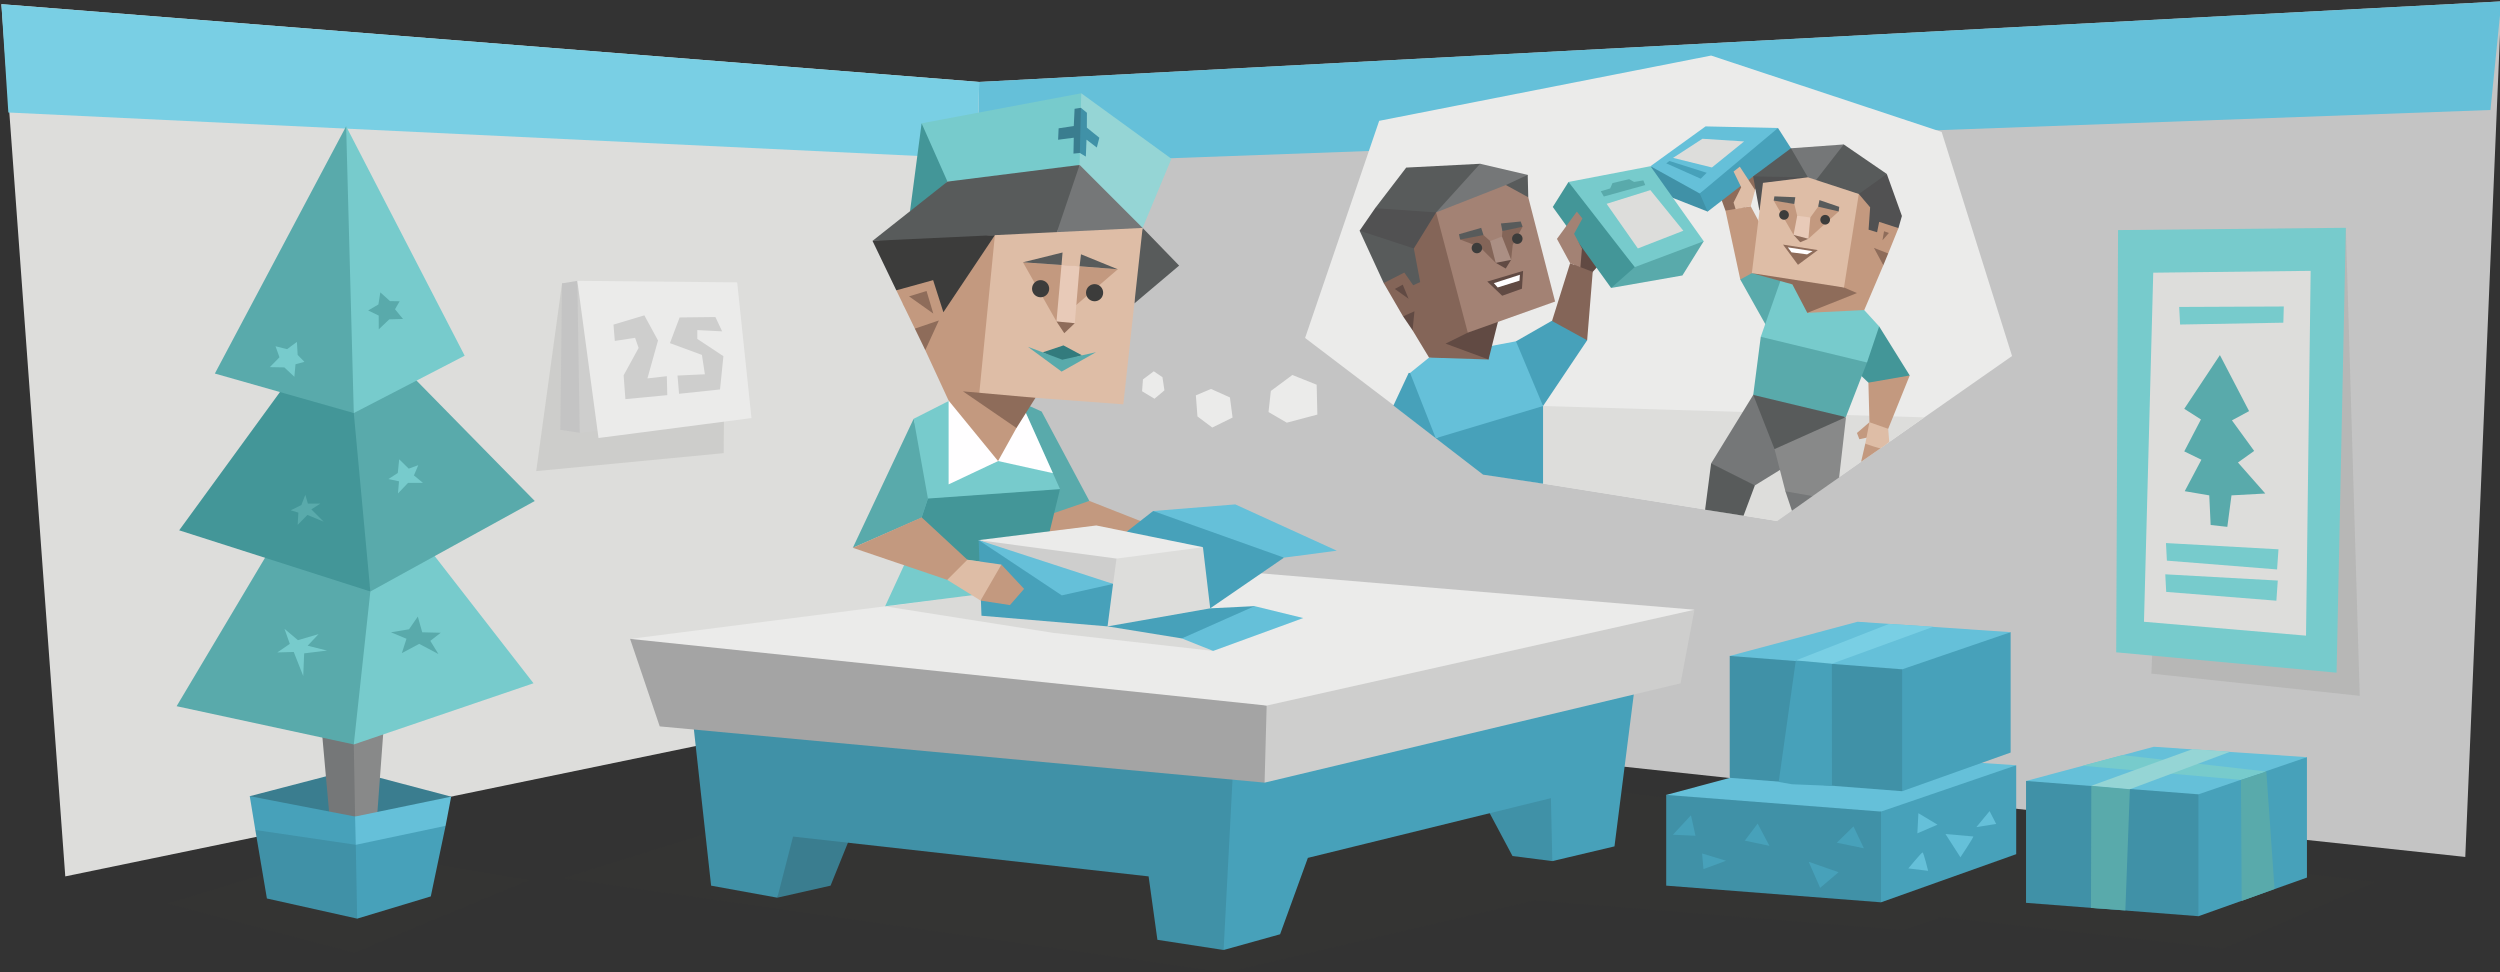 <svg xmlns="http://www.w3.org/2000/svg" viewBox="0 0 900 350" width="900" height="350" style="width:100%;height:100%"><rect x="0" y="0" width="900" height="350" fill="#333333" stroke="none"/><defs><clipPath id="a"><path d="M0 0h900v350H0z"/></clipPath></defs><g clip-path="url(#a)"><g display="block"><path fill="#3C3C3B" d="M60.25 325.25L127.5 343l63.25-26.25-66.25-11-64.25 19.5zM294.5 287.5L202.5 316.167 441.25 350.125l111.25-25.958 132 10.666 14-4.666L800.5 341.5l54.666-24-336.666-40-224 10z" opacity=".1"/><path fill="#C4C4C4" d="M352.501 29.5l-174.001 81 159.001 139 550 59 12.5-296.144V.528l-547.5 28.972z"/><path fill="#65C0D9" d="M352.501 29.5L178.5 110.5l173.501-51 544.568-19.902 3.432-34.121V.528L352.501 29.5z"/><path fill="#DDDDDB" d="M23.5 315.5l323.999-67.001 5-218.999L.501 1.5 23.5 315.5z"/><path fill="#79CFE4" d="M3 40.5l348.834 16.666.667-27.666L.501 1.5 3 40.5z"/><g><path fill="#47A1BA" d="M679.167 282.834l46.666-7.334v32L677.167 324.834l-23.334-24 25.334-18z"/><path fill="#65C0D9" d="M629.167 306.833l-29.334-20.667 57.334-15.333 68.666 4.667-48.666 16.666-48 14.667z"/><path fill="#4091A7" d="M599.833 318.833v-32.666l77.334 6v32.666l-77.334-6z"/><path fill="#47A1BA" d="M608.75 293.5l-6.5 7 8.124.376-1.624-7.376zM612.75 307.25l.5 5.624 8.124-3-8.624-2.624zM632.75 296.5l-4.626 6.125 8.876 1.875-4.25-8zM651.125 310.25l4.125 9.376 6.625-5.626-10.75-3.75zM661.25 303.376l6-5.876 3.75 7.876-9.75-2z"/><path fill="#65C0D9" d="M690.625 292.75l-.375 7.25 7.25-3.125-6.875-4.125zM700.374 300.25l5.376 8.376s4.999-7.5 4.624-7.5-10-.876-10-.876zM687 312.626l7.124.874s-1.625-6.624-2-6.624-5.124 5.75-5.124 5.75zM716.25 292l-4.75 5.75 7.124-1.125-2.374-4.625z"/><path fill="#47A1BA" d="M686.377 233.464l37.456-5.886v43.343l-39.062 13.913-18.727-19.265 20.333-32.105z"/><path fill="#65C0D9" d="M646.246 270.387l-23.543-34.246 46.018-12.308 55.112 3.746-39.061 13.378-38.526 29.43z"/><path fill="#4091A7" d="M622.703 280.017v-43.877l62.068 4.815v43.878l-62.068-4.816z"/><path fill="#47A1BA" d="M640.334 281.5l6.166-43.75 10.584-.5 2.385 1.687.031 43.979-14.416-.583-4.75-.833z"/><path fill="#79CFE4" d="M680 224.625l-33.5 13.125 12.969 1.188L696 225.625l-16-1z"/><path fill="#47A1BA" d="M793.044 278.464l37.456-5.886v43.343l-39.062 13.913-18.727-19.265 20.333-32.105z"/><path fill="#65C0D9" d="M752.912 315.387l-23.544-34.246 46.018-12.307 55.114 3.746-39.062 13.377-38.526 29.43z"/><path fill="#4091A7" d="M729.368 325.018v-43.877l62.07 4.815v43.877l-62.07-4.815z"/><path fill="#59AAAB" d="M752.875 282.874l-.125 44 12.375.876 1.625-43.626-13.875-1.25z"/><path fill="#77CBCC" d="M749.709 275.667l57.041 5.083 9.125-3-51.75-5.916-14.416 3.833z"/><path fill="#95D5D5" d="M789.313 269.687l-36.439 13.188 13.876 1.25 36.125-13.501-13.562-.937z"/><path fill="#59AAAB" d="M807 324.334l-.25-43.584 9.125-3 2.958 42.25-11.833 4.334z"/></g><g><path fill="#3C3C3B" d="M776 205.5l-1.5 37 75 8-5-168.5L776 205.5z" opacity=".1"/><path fill="#77CBCC" d="M762.5 82.833l-.667 152 79.334 7.333 3.333-160.166-82 .833z"/><path fill="#DDDDDB" d="M775.167 98.167l-3.334 125.667 58.334 5 1.666-131.334-56.666.667z"/><path fill="#77CBCC" d="M784.5 110.5l37.666-.167-.166 5.834-37.168.666-.332-6.333zM779.75 195.5l40.5 2.25-.5 7.25-39.667-3.167L779.75 195.5zM779.5 206.75L820 209l-.5 7.25-39.667-3.167L779.5 206.75z"/><path fill="#59AAAB" d="M799.167 127.833l-12.834 19.334 6 3.834-6 11.5 6.166 3-6 11.332 8.834 1.5.5 10.668 6.0.666 1.5-11.334 12.166-.666-9.832-11.166 5.832-4.168-8-11 6.168-3.332-10.5-20.168z"/></g><g><path fill="#3A7D8F" d="M100.084 302.458l-10.167-15.833 36.167-9.417 36.333 9.583-24.583 21.917-37.75-6.25z"/><path fill="#888989" d="M138.458 257.334l-3.5 47.25-8.624-.376-9-48 21.124 1.126z"/><path fill="#757778" d="M107.584 304.708l11.25-8.375-3.875-43.25 8.375-.625 4.03 15.541.47 25.959-9.25 11.75-11-1z"/><path fill="#47A1BA" d="M115.333 307.208l13.25 23.5 26.5-8 5.334-25.417-32.584-3.333-12.5 13.25z"/><path fill="#65C0D9" d="M115.333 307.208l12.75-3.083 32.334-6.833 2-10.5-34.584 7.166-12.5 13.25z"/><path fill="#77CBCC" d="M114.057 232.668l13.307 35.332 64.697-22.024-52.768-67.91-33.036 40.378 7.8 14.224z"/><path fill="#59AAAB" d="M100.75 191.83l-37.167 62.403 63.78 13.767 5.964-55.062-32.577-21.108zM114.974 122.086l18.354 90.852 59.191-32.579-50.014-50.932-27.531-7.341z"/><path fill="#439698" d="M103.962 136.769l-39.461 54.145 68.826 22.025-5.964-64.239-23.401-11.931z"/><path fill="#77CBCC" d="M115.892 108.32l8.718-62.861 42.673 82.591-39.92 20.649-11.471-40.379z"/><path fill="#59AAAB" d="M124.61 45.459l2.753 103.24-50.014-14.224 47.261-89.016z"/><path fill="#4091A7" d="M91.916 298.792l28.161-3.79 8.006 9.123.5 26.584-32.5-7.25-4.167-24.667z"/><path fill="#47A1BA" d="M89.916 286.625l37.917 7.333.25 10.167-36.167-5.333-2-12.167z"/><g><path fill="#59AAAB" d="M136.916 105.25l-.687 4.354-3.688 2.168 3.792 1.833.021 4.959 3.791-3.605 4.938-.125-2.875-3.501 1.666-2.875-3.479-.061-3.479-3.147z"/><path fill="#77CBCC" d="M106.889 123.087l-3.548 2.616-4.146-1.048 1.411 3.969-3.468 3.543 5.23.098 3.602 3.38.412-4.511 3.206-.876-2.432-2.488-.267-4.683zM143.708 165.334l-.5 4.937-3.375 2.188 3.813.812-.375 4.376 3.625-3.813h5.375l-3.251-2.688 1.563-3.687-3.437 1.25-3.438-3.375z"/><path fill="#59AAAB" d="M109.916 178.125l-1.417 3.668-3.833 1.916 2.75.834-.25 4.416 3.501-3.584L116.5 187.793l-4.416-4.418 3.25-2.082h-4.5l-.918-3.168zM150.416 221.958l-3.167 4.583-6.5 1.084 5.584 2.333-1.667 5.167 6.25-3.334 6.917 3.667-2.917-4.75 3.75-2.917-6.667-.166-1.583-5.667z"/><path fill="#77CBCC" d="M102.416 226.375l1.917 5.417-4.5 3.083 5.916-.167 3.417 8.667.333-8.167 8.25-1-7-1.75 3.917-4.166-7.417 2.166L102.416 226.375z"/></g></g><g><path fill="#3C3C3B" d="M260.93 110.999l-58.599-8.992-9.295 67.591 67.49-6.466.404-52.133z" opacity=".1"/><path fill="#C4C4C4" d="M213.849 149.291l-5.153 6.518-4.145-.632-2.826-.429.606-52.739 5.509-.91 6.009 48.192z"/><path fill="#CECECD" d="M223.7 134.288l2.577 19.55-17.58 1.97-.856-54.709 15.859 33.189z"/><path fill="#EBEBEA" d="M207.84 101.099l57.545.555 5.143 48.85-55.063 7.173-7.625-56.578z"/><path fill="#CECECD" d="M220.854 116.859l11.11-3.333 4.92 9.047-3.808 13.651 6.983-.794.159 6.825-15.078 1.429-.636-8.572 5.397-9.84-1.269-3.651-7.302 1.111-.476-5.873zM257.546 114.132l-12.882.151-3.485 9.245 11.517 4.243 1.061 6.971-9.851.455.556 6.567 14.751-1.566 1.212-11.972-9.396-6.214v-3.182l8.942.454-2.425-5.152z"/></g></g><path fill="#C3997F" d="M413.334 188.667l-21.168-8.333-19.416 3.666 3.299 16.794 16.451-4.127 19 5.167 1.834-13.167z" display="block"/><path fill="#59AAAB" d="M328.911 150.764l-21.899 46.448 24.696-10.775 5.629-5.394-8.426-30.279zM367.587 144.825l7.395 3.322 17.185 32.187-20.167 6.916-4.413-20.161v-22.264z" display="block"/><g display="block"><path fill="#439698" d="M367.587 214.343l-13.507 24.376-22.639 21.26-13.146-40.973 49.292-4.663z"/><path fill="#59AAAB" d="M367.587 214.342l5.827 9.782 6.381 30.953v15.621l-45.513-2.046-2.841-8.673 36.146-45.637z"/><path fill="#439698" d="M334.282 268.652l45.513-13.575 1.819 18.438-47.332-4.863z"/><path fill="#439698" d="M367.587 214.343l12.208 40.735-5.221-50.264-6.987 9.529z"/><path fill="#77CBCC" d="M367.587 144.825l-8.283 21.145-11.644 4.981 11.897-8.932-15.492-18.937-15.155 7.682 3.956 22.094 1.186 6.617-6.529 19.542-9.229 19.989h23.207l26.086-4.663 6.987-9.529-5.574-5.147 12.613-23.583-14.026-31.259z"/><path fill="#439698" d="M334.052 179.475l-6.527 19.542 47.049 5.797 7.041-28.73-47.563 3.391z"/></g><g display="block"><path fill="#4091A7" d="M569.75 292l-10.917 18L544.5 308.167 525.5 272.5l40.75 1.5 3.5 18z"/><path fill="#3A7D8F" d="M279 283.5l.833 39.666L299 318.833l15.5-38.333-35.5 3z"/><path fill="#47A1BA" d="M417.167 303.5l23.332 38.5 20.334-5.666 10-27.5 87.5-21.5.5 22.666 22.378-5.303 8.622-67.863-172.666 22.666v44z"/><path fill="#4091A7" d="M248.5 250.834l7.5 68 23.833 4.333 5.667-22 128 14.333 3.167 22.834L440.5 342l4-76.5-196-14.666z"/><path fill="#CECECD" d="M419.5 224l35.75 57.75L605 246l5-26.5-190.5 4.5z"/><path fill="#A4A4A4" d="M315 230.5l-88.167-.5 10.667 31.5 217.75 20.25.75-27.75-141-23.5z"/><path fill="#EBEBEA" d="M428.25 204.25L226.833 230l229.167 24 154-34.5-181.75-15.25z"/><path fill="#3C3C3B" fill-opacity=".1" d="M377.834 210.5l-58.833 7.834 60.166 9.5 57.575 6.5-4.241-11.167-54.667-12.667z"/></g><g display="block"><path fill="#47A1BA" d="M422.136 208.167L398.722 225.5l26.738 4.333L451.11 224l.534-5.791-15.971.791-13.537-10.833z"/><path fill="#65C0D9" d="M469.16 222.5l-17.517-4.291-26.182 11.624 11.281 4.5 32.418-11.833z"/></g><g display="block"><path fill="#47A1BA" d="M425.995 215.583l9.677 3.417 26.577-18.25-22.539-14.25-24.581-2.542-18.88 14.75 29.746 16.875z"/><path fill="#65C0D9" d="M415.13 183.959l29.567-2.375 36.554 16.667-19.001 2.5-47.12-16.792z"/></g><g display="block"><path fill="#EBEBEA" d="M375.853 204.506l-23.541-10.058 42.354-5.281 38.394 7.82-19.383 11.62-37.824-4.101z"/><path fill="#DDDDDB" d="M387.991 209.486l13.95-8.398 31.118-4.101 2.613 22.013-36.951 6.5-10.73-16.014z"/><path fill="#CECECD" d="M352.312 194.448l5.106 14.449-3.497 12.893 46.78-11.581 1.24-9.12-49.629-6.641z"/><path fill="#47A1BA" d="M352.313 194.448l1.021 27.218 45.388 3.834 1.979-15.292-16.921-2.875-31.467-12.885z"/><path fill="#65C0D9" d="M352.313 194.448l48.388 15.761-18.465 4.125-29.923-19.886z"/></g><g display="block"><path fill="#C3997F" d="M355.5 209.25l5-6 8.166 8.75-5.084 5.834-10.582-1.625 2.5-6.959z"/><path fill="#DEBDA6" d="M360.5 203.25l-12.25-1.75-5.25 1-2 6.25 12 7.458 3.403-5.879L360.5 203.25z"/><g><path fill="#C3997F" d="M348.25 201.5l-16.453-15.25-24.785 10.962L341 208.75l7.25-7.25z"/></g></g><g display="block"><path fill="#FFFEFF" d="M367.587 144.825l-26.085-.618v30.17l17.803-8.407 19.731 4.368-11.449-25.513z"/><path fill="#585B5B" d="M411.337 82.047l13.152 13.565-16.122 13.627-.164-13.987 3.134-13.205z"/><path fill="#77CBCC" d="M341.089 65.372L336.073 59.217l-4.295-14.824 57.466-10.813 1.265 14.891-1.849 10.906-25.953 6.903-21.618-.908z"/><path fill="#95D5D5" d="M389.243 33.58l32.465 23.574-10.372 24.894-13.856-10.172-8.82-12.5.583-25.796z"/><path fill="#439698" d="M331.778 44.392l-4.18 31.726 8.633-4.455 4.858-6.291-9.311-20.98z"/><path fill="#3A7D8F" d="M389.126 38.812l-2.277.355-.291 6.208-5.455.816-.188 4.117 5.642-.733-.113 5.719 2.312-.217 1.753-6.606-1.383-9.659z"/><path fill="#4091A7" d="M389.125 38.812l2.166 1.789-.02 5.351 4.493 3.638-.91 3.523-3.712-2.842-.236 6.105-2.15-1.299.369-16.265z"/><path fill="#DEBDA6" d="M411.336 82.047l-6.939 63.511-31.638-2.336-20.081 6.258-14.575-19.605-13.198-20.519 13.251-3.664 2.208 4.107 17.801-25.148 11.497-3.658 13.737-2.579 27.937 3.633z"/><path fill="#C3997F" d="M358.165 84.651l-5.682 57.552 20.276 1.019-7.484 4.359.646 6.501-6.616 11.887-17.804-21.762-8.398-18.161-1.025-5.295-2.73-2.455-6.676-13.783 14.076-7.14 2.502 13.455 6.715-10.526 12.2-15.651zM402.407 96.941l-14.931 12.838-7.142 5.945-12.069-21.304 34.142 2.521z"/><path fill="#E8CAB8" d="M382.141 95.397l-1.807 20.328 6.587.636 1.729-20.504-6.509-.46z"/><path fill="#8E6C5A" d="M386.921 116.36l-3.785 3.592-2.802-4.228 6.587.636zM372.759 143.221l-6.837 10.86-19.261-13.2 26.098 2.34zM337.996 115.361l-4.892 10.688-3.754-7.749 8.646-2.939zM335.986 112.886l-2.43-8.132-6.302 1.933 8.732 6.199z"/><path fill="#585B5B" d="M380.473 83.559l6.547-11.51 1.64-12.673-47.572 5.996-26.987 21.34 22.134.106 21.93-2.167 9.686-.474 12.622-.618z"/><path fill="#3C3C3B" d="M358.165 84.652l-18.546 27.75-3.696-11.552-13.251 3.664-8.571-17.801 44.064-2.061z"/><path fill="#757778" d="M388.66 59.376l22.677 22.672-30.864 1.512 8.187-24.184z"/><path fill="#585B5B" d="M382.141 95.397l.377-4.502-14.252 3.526 13.875.976zM388.65 95.856l13.757 1.085-13.25-5.398-.507 4.313z"/><path fill="#337B7D" d="M375.372 126.849l7.472-2.51 6.676 3.575-7.268 2.283-6.88-3.348z"/><path fill="#59AAAB" d="M370.057 124.853l12.115 8.925 12.392-6.987-12.145 2.703-12.362-4.641z"/><path fill="#3C3C3B" d="M377.624 104.646c-.394 1.659-2.058 2.684-3.716 2.291-1.659-.395-2.684-2.058-2.291-3.717.394-1.658 2.058-2.684 3.716-2.29 1.659.393 2.685 2.057 2.291 3.716zM397.056 106.085c-.394 1.659-2.059 2.684-3.718 2.291-1.658-.395-2.684-2.058-2.29-3.717.394-1.658 2.058-2.684 3.716-2.29 1.659.393 2.686 2.057 2.292 3.716z"/></g><g display="block"><path fill="#EBEBEA" d="M496.5 43.5l119.5-23.5 83 27.5 25.333 80.667L639.5 187.5 534.333 170.667l-64.5-49L496.5 43.5zM457.5 140.75l7.75-5.75 8.75 3.5.25 10.75-11 2.917-6.584-3.834.834-7.583zM435.955 140.016l6.82 3.06.949 7.239-7.308 3.601-5.332-4-.57-7.591 5.441-2.309zM418.484 135.793l.711 4.736-3.574 3.017-4.47-2.692.311-4.261 3.895-2.933 3.127 2.133z"/></g><path fill="#DDDDDB" d="M533.25 160l22.25-13.833L692.75 150.25l-52.979 37.333L555.5 174.125 533.25 160z" display="block"/><g display="block"><path fill="#585B5B" d="M627 162.667l-11 4.167-2.167 16.666 13.834 2.167 4.083-10.917-4.75-12.083z"/><path fill="#757778" d="M645.125 150l-13.958-7.833L616 166.833l15.75 7.917 19.25-11.875-5.875-12.875zM644.75 172.5l-2 4.376 2.344 7 7.461-5.281-7.805-6.095z"/><path fill="#888989" d="M643.333 152.333l-4.5 9.333 3.917 15.209 9.805 1.719 9.534-6.702 2.458-21.584-21.214 2.025z"/><path fill="#585B5B" d="M639.5 134.333l-8.334 7.834 7.666 19.5 25.668-11.5-25-15.834z"/></g><g display="block"><path fill="#4091A7" d="M606.5 61.083l12.333 8.334L614.75 76.167 598 69.583l-3.833-9.75 12.333 1.25z"/><path fill="#65C0D9" d="M638.083 53.25l2-7.167L614 45.5l-19.833 14.333 17.75 9.835 26.166-16.418z"/><path fill="#8E6C5A" d="M624.333 77.666l-3.166-1.832L619.083 70.084l9.084-6.75 7.666-2.25-7.916 14.332-3.584 2.25z"/><path fill="#47A1BA" d="M614.75 76.166l16.375-12.667 14.125-9.333-5.168-8.082L611.916 69.666l2.834 6.5z"/><path fill="#C3997F" d="M641.75 116.75l-15.25-16.125-5.334-24.792L630.25 74.25l15 28.125-3.5 14.375z"/><path fill="#59AAAB" d="M636.25 118l-9.75-17.375 4.167-2.292L644.5 96.5l9.376 14.25-17.626 7.25z"/><path fill="#DEBDA6" d="M624.833 75.333l5.417-1.082 1.583-5.835-5.5-8.415-2.25 1.75 2.75 5.665-2.75 5.5.75 2.417z"/><path fill="#DDDDDB" d="M612.875 49.958l15.0.959-11.584 9.375-14-3.459 10.584-6.875z"/><path fill="#47A1BA" d="M601 57.958l13.417 4.25L612.25 64.334l-12.417-5.542L601 57.958z"/></g><g display="block"><path fill="#C3997F" d="M674.5 157l-3 2.75-1.5 6.5 7-4.875.124-5.75-4.124-3.625-4.5 3.875.874 2.25 5.126-1.125z"/><path fill="#DEBDA6" d="M675.874 149.376l-2.874 2.624-1.5 7.75s5.125 1.751 5.5 1.626c.375-.125 3.124-2.25 3.124-2.25l-.374-4.75-3.876-5z"/><path fill="#C3997F" d="M677.5 130l10 5.168-7.75 19.208-6.75-2.376-.376-14.25 4.876-7.75z"/><path fill="#439698" d="M660.666 126.334l15.833-8.833 11 17.666-14.875 2.584L660.666 126.334z"/></g><g display="block"><path fill="#59AAAB" d="M641 115l-7.125 6.25-2.708 20.917 33.333 8 7.625-19.667-31.125-15.5z"/><path fill="#77CBCC" d="M649.126 106.25L643.876 99l-2.75 1.625-7.25 20.625 38.25 9.25 4.374-13-5.374-5.875-22-5.375z"/></g><g display="block"><path fill="#515152" d="M670.188 65.25l9.063-2.625 5.437 15.125-1.25 4.375-13.937 5.562-3.313-18.499 4-3.938z"/><path fill="#8E6C5A" d="M671.375 91.626l6.625 3.874 1.75-4.25-2.625-4.374-6.813.124 1.063 4.626z"/><path fill="#C3997F" d="M671.125 87.5l3.5 1.75 5.125 2 3.687-9.126-6.937-2.25-.75 3.75-4.625 3.876z"/><path fill="#C3997F" d="M652.75 107.5l-2.124 5.125 20.5-1 6.874-16.125-3.374-6.25 1.124-5.625-3.063-.937.563-8.063-4.083-4.792-20.791 8.917 4.374 28.75z"/><path fill="#8E6C5A" d="M641.625 98l-10.959.333 14.584 4.041 5.375 10.25 17.875-7.124-4.668-2-22.207-5.5z"/><path fill="#585B5B" d="M651.874 57.374l.876-.624L663.75 52l15.5 10.624-10.084 7.209-17.166.791-.126-13.25z"/><path fill="#757778" d="M643.75 60.126l1-6.75L663.75 52l-13.125 16.876-6.875-8.75z"/><path fill="#585B5B" d="M637.875 68.25l-6.75-4.75 13.625-10.126 6.083 10.459-12.958 4.417z"/><path fill="#515152" d="M649.75 68l-16.375 7.75-2.25-12.25 19.708.333L649.75 68z"/><path fill="#DEBDA6" d="M634.667 65.833l-4 32.501 33.166 5.167 5.334-33.668-18.334-6-16.166 2z"/><path fill="#C3997F" d="M642.719 71.969l.469-.469-4.656.719 7.146 12.351 3.666-2.976 1.678 4.37 10.916-9.839-3.125-1.875-4.281.157-2.814 3.89-4.155 3.266-.569-3.886-1.056-4.239-3.219-1.469z"/><path fill="#8E6C5A" d="M645.678 84.569l2.4 2.634 2.944-1.24-2.091-3.02-3.253 1.626z"/><path fill="#E8CAB8" d="M646.994 77.677c-.077.232-1.316 6.892-1.316 6.892l5.343 1.394.697-7.666-4.724-.62z"/><path fill="#8E6C5A" d="M641.883 88.054l12.526 1.975-7.143 5.305-5.383-7.28z"/><path fill="#FFFEFF" d="M643.606 89.042l8.944 1.394-1.994 1.142-5.614-.736-1.336-1.8z"/><path fill="#3C3C3B" d="M643.993 77.367c0 .962-.779 1.743-1.742 1.743-.962 0-1.742-.781-1.742-1.743 0-.962.78-1.741 1.742-1.741.963 0 1.742.779 1.742 1.741zM658.804 79.109c0 .962-.78 1.742-1.742 1.742-.963 0-1.742-.78-1.742-1.742 0-.962.779-1.742 1.742-1.742.962 0 1.742.78 1.742 1.742z"/><path fill="#585B5B" d="M646.313 71l-7.532-.312-.25 1.531 7.407 1.219.375-2.438zM655 72.031l-.469 2.375 7.406 1.719.188-1.656-7.125-2.438z"/><path fill="#8E6C5A" d="M680 83.875l-1.75-.625-.563 3.25 2.313-2.625z"/></g><g display="block"><path fill="#59AAAB" d="M591 77.333l22.333 9.5-7.666 12.334-25.667 4.5 11-26.334z"/><path fill="#614A43" d="M570.813 100.875l2.562-3L579.188 91.5l-13.688-6.625 1.563 13 3.75 3z"/><path fill="#77CBCC" d="M567.833 72l-3.166-6.5 29.5-5.667 19.166 27L588.5 96.167 567.833 72z"/><path fill="#846558" d="M565.25 94.75l-6.625 21.126 2 10.25 10.75-3.626 2-24.624-8.125-3.126z"/><path fill="#47A1BA" d="M541.5 134.875l4.25-12 12.876-7.375 12.75 7-15.876 23.667-14-11.292z"/><path fill="#439698" d="M559 74.5l21 29.168 8.5-7.5L564.667 65.5 559 74.5z"/><path fill="#A38274" d="M568.938 96.234l-3.688-1.484-4.75-8.75 7.166-9.834 2 2.5-3 5.5 2.834 5.334-.562 6.734z"/><path fill="#DDDDDB" d="M578.376 73.375l11.25 16.062 16.374-6.373-11.874-14.625-15.75 4.936z"/><path fill="#59AAAB" d="M576.281 68.844l3.375-1.0.844-1.938 6-1.406 1.781 1 3.313-.562.687 1.687-14.906 4.125-1.094-1.906z"/></g><g display="block"><path fill="#47A1BA" d="M520.75 134.875l-13.624-.625-5.5 11.75 15.25 11.75 3.874-22.875zM545.5 142.833l10 3.333v27.959l-21.583-3.25-17.041-13.125 28.624-14.917z"/><path fill="#65C0D9" d="M545.75 122.874l-31.287 5.857-6.839 5.519 9.25 23.5 38.626-11.583-9.75-23.293z"/></g><g display="block"><path fill="#585B5B" d="M503.044 79.285l-13.589 3.769 8.679 18.841 19.413 5.596-4.111-24.78-10.392-3.426z"/><path fill="#515152" d="M506.927 68.437l-11.876 6.509-5.596 8.108 19.528 6.395 20.782-11.762-22.838-9.25z"/><path fill="#585B5B" d="M537.531 62.613l-4.683-3.654-26.607 1.37-11.19 14.617 21.947 1.519L537.531 62.613z"/><path fill="#757778" d="M544.725 72.662l5.254-9.707-17.13-3.996-15.851 17.506 27.727-3.803z"/><path fill="#585B5B" d="M543.583 76.544l6.594-5.523-.198-8.066-7.88 3.654 1.255 10.392"/><path fill="#614A43" d="M511.038 117.084l-2.513 1.827-3.424-5.024 6.622-6.776-.685 9.973z"/><path fill="#846558" d="M525.426 80.313l-8.429-3.848-8.015 12.983 2.284 12.105-2.513 1.142-3.197-4.568-7.423 3.769 6.966 11.99 4.111-1.827-.685 6.852 5.938 9.82 21.411.686-10.448-49.104z"/><path fill="#614A43" d="M536.161 110.46l-7.757 9.292-8.002 3.955 15.473 5.709 4.625-18.499-4.339-.457z"/><path fill="#A38274" d="M550.177 71.022l9.659 37.536-31.432 11.194-11.406-43.287 25.101-9.855 8.078 4.412z"/><path fill="#846558" d="M529.401 84.223l-3.761 2.01 7.11 2.71 5.705 5.691 2.347-2.983 3.201 1.875.584-5.368 3.542-6.525-3.894-.849-3.384 2.39-.14 1.967-2.352 4.669-1.898-3.022-2.412-2.176-4.648-.389z"/><path fill="#614A43" d="M539.798 91.16l-1.343 3.474 3.613 2.036 1.935-3.144-4.205-2.366z"/><path fill="#AB8F84" d="M540.711 85.141l3.292 8.386-5.548 1.108-1.995-7.847 4.251-1.647z"/><path fill="#3C3C3B" d="M533.572 89.236c.033 1.042-.785 1.915-1.827 1.948-1.043.033-1.915-.785-1.948-1.827-.034-1.043.785-1.915 1.827-1.949 1.043-.033 1.915.785 1.948 1.828zM548.12 85.864c.033 1.042-.785 1.915-1.827 1.948-1.043.033-1.915-.785-1.948-1.827-.035-1.043.783-1.915 1.826-1.949 1.043-.033 1.916.785 1.949 1.828z"/><path fill="#614A43" d="M535.413 101.36l12.904-3.843-.414 6.411-7.115 2.539-5.375-5.107z"/><path fill="#FFFEFF" d="M537.787 101.939l9.368-3.024-.129 2.119-7.859 2.453-1.38-1.548z"/><path fill="#585B5B" d="M533.226 82.022l-7.995 2.306.41 1.906 8.409-1.621-.824-2.591zM547.458 79.736l-7.13.707.524 2.731 7.278-1.541-.672-1.897z"/><path fill="#614A43" d="M502.131 104.027l2.853-1.561 2.113 5.102-4.966-3.541z"/></g></g></svg>